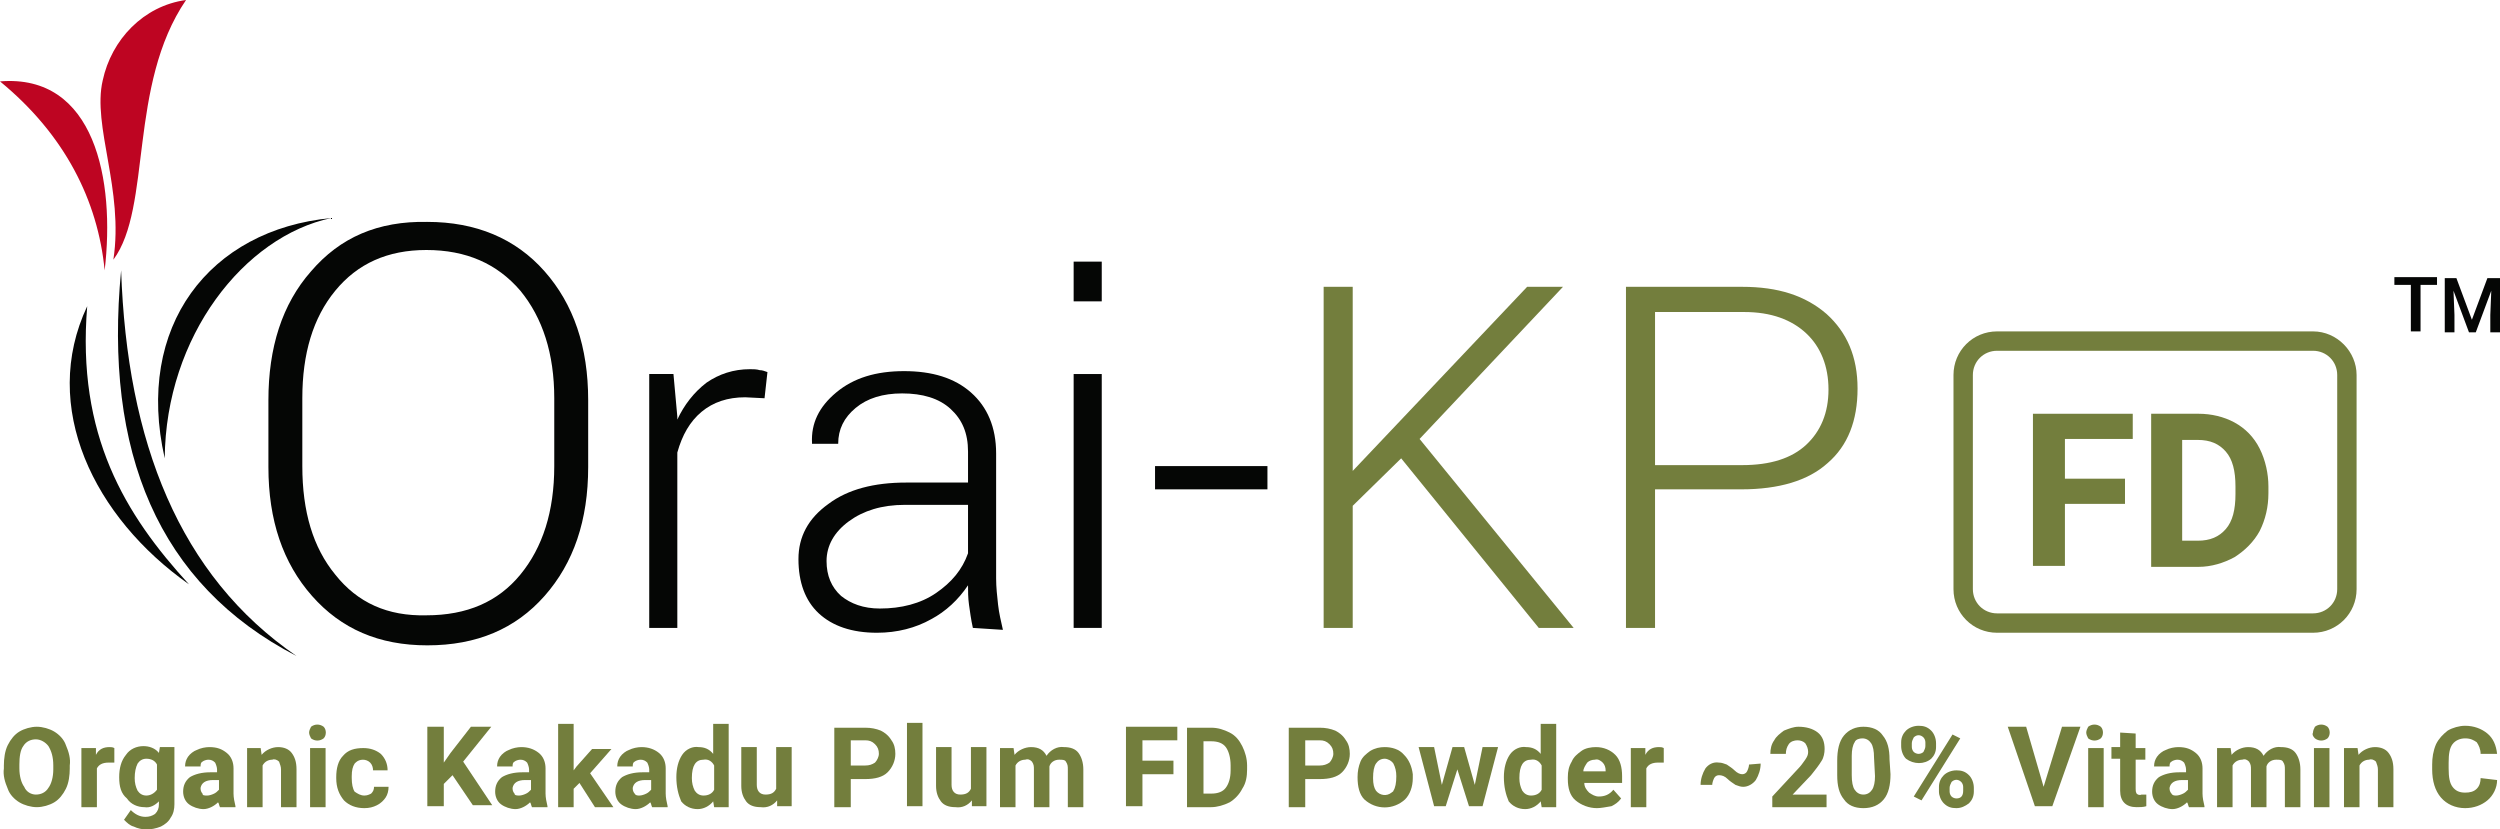<?xml version="1.0" encoding="utf-8"?>
<!-- Generator: Adobe Illustrator 27.7.0, SVG Export Plug-In . SVG Version: 6.00 Build 0)  -->
<svg version="1.1" id="Group_8600" xmlns="http://www.w3.org/2000/svg" xmlns:xlink="http://www.w3.org/1999/xlink" x="0px" y="0px"
	 viewBox="0 0 258 85.6" style="enable-background:new 0 0 258 85.6;" xml:space="preserve">
<style type="text/css">
	.st0{clip-path:url(#SVGID_00000150822152920920455560000004448381598293762219_);}
	.st1{fill:#737E3D;}
	.st2{fill:#050605;}
	.st3{fill-rule:evenodd;clip-rule:evenodd;fill:#BE0522;}
	.st4{fill-rule:evenodd;clip-rule:evenodd;fill:#050605;}
</style>
<g>
	<defs>
		<rect id="SVGID_1_" width="258" height="85.6"/>
	</defs>
	<clipPath id="SVGID_00000023973059044614780010000010998142127535732871_">
		<use xlink:href="#SVGID_1_"  style="overflow:visible;"/>
	</clipPath>
	<g id="Group_8599" style="clip-path:url(#SVGID_00000023973059044614780010000010998142127535732871_);">
		<path id="Path_36696" class="st1" d="M7.2,79.3c0,0.7-0.1,1.5-0.4,2.1c-0.3,0.6-0.7,1.1-1.2,1.4c-0.5,0.3-1.2,0.5-1.8,0.5
			c-0.6,0-1.3-0.2-1.8-0.5c-0.5-0.3-1-0.8-1.2-1.4c-0.3-0.7-0.5-1.4-0.4-2.1V79c0-0.7,0.1-1.5,0.4-2.1c0.3-0.6,0.7-1.1,1.2-1.4
			c0.5-0.3,1.2-0.5,1.8-0.5c0.6,0,1.3,0.2,1.8,0.5c0.5,0.3,1,0.8,1.2,1.4c0.3,0.7,0.5,1.4,0.4,2.1L7.2,79.3z M5.5,79
			c0-0.9-0.2-1.5-0.5-2c-0.3-0.4-0.8-0.7-1.3-0.7c-0.5,0-1,0.2-1.3,0.7C2.1,77.4,2,78.1,2,78.9v0.4c0,0.8,0.2,1.5,0.5,1.9
			C2.7,81.7,3.2,82,3.7,82c0.5,0,1-0.2,1.3-0.7c0.3-0.4,0.5-1.1,0.5-1.9V79z"/>
		<path id="Path_36697" class="st1" d="M11.8,78.7c-0.2,0-0.4,0-0.6,0c-0.6,0-1,0.2-1.2,0.6v4H8.4v-6.1h1.5l0,0.7
			c0.3-0.6,0.8-0.8,1.4-0.8c0.2,0,0.3,0,0.5,0.1L11.8,78.7z"/>
		<path id="Path_36698" class="st1" d="M12.3,80.2c0-0.9,0.2-1.7,0.7-2.3c0.4-0.6,1.1-0.9,1.8-0.9c0.6,0,1.2,0.2,1.6,0.7l0.1-0.6
			h1.5V83c0,0.5-0.1,1-0.4,1.4c-0.2,0.4-0.6,0.7-1,0.9c-0.5,0.2-1,0.3-1.5,0.3c-0.4,0-0.9-0.1-1.3-0.3c-0.4-0.1-0.7-0.4-1-0.7l0.7-1
			c0.4,0.4,0.9,0.7,1.5,0.7c0.4,0,0.7-0.1,1-0.3c0.3-0.3,0.4-0.6,0.4-1v-0.3c-0.4,0.4-0.9,0.7-1.5,0.6c-0.7,0-1.4-0.3-1.8-0.9
			C12.5,81.9,12.3,81.2,12.3,80.2L12.3,80.2z M13.9,80.3c0,0.5,0.1,0.9,0.3,1.3c0.2,0.3,0.5,0.5,0.9,0.5c0.4,0,0.8-0.2,1.1-0.6v-2.6
			c-0.2-0.4-0.6-0.6-1.1-0.6c-0.4,0-0.7,0.2-0.9,0.5C14,79.2,13.9,79.7,13.9,80.3"/>
		<path id="Path_36699" class="st1" d="M22.7,83.3c-0.1-0.2-0.1-0.4-0.2-0.5c-0.4,0.4-1,0.7-1.5,0.7c-0.5,0-1.1-0.2-1.5-0.5
			c-0.4-0.3-0.6-0.8-0.6-1.3c0-0.6,0.2-1.1,0.7-1.5c0.5-0.3,1.2-0.5,2.1-0.5h0.7v-0.3c0-0.2-0.1-0.5-0.2-0.7
			c-0.2-0.2-0.4-0.3-0.7-0.3c-0.2,0-0.5,0.1-0.6,0.2c-0.2,0.1-0.2,0.3-0.2,0.5h-1.6c0-0.4,0.1-0.7,0.3-1c0.2-0.3,0.6-0.6,0.9-0.7
			c0.4-0.2,0.9-0.3,1.3-0.3c0.8,0,1.3,0.2,1.8,0.6c0.5,0.4,0.7,1,0.7,1.6v2.6c0,0.4,0.1,0.9,0.2,1.3v0.1L22.7,83.3z M21.4,82.1
			c0.2,0,0.5-0.1,0.7-0.2c0.2-0.1,0.3-0.2,0.5-0.4v-1h-0.6c-0.8,0-1.2,0.3-1.3,0.8l0,0.1c0,0.2,0.1,0.4,0.2,0.5
			C20.9,82.1,21.1,82.1,21.4,82.1"/>
		<path id="Path_36700" class="st1" d="M26.9,77.2l0.1,0.7c0.4-0.5,1.1-0.8,1.7-0.8c0.6,0,1.1,0.2,1.4,0.6c0.3,0.4,0.5,0.9,0.5,1.7
			v3.9H29v-3.9c0-0.3-0.1-0.5-0.2-0.8c-0.2-0.2-0.5-0.3-0.7-0.2c-0.4,0-0.8,0.2-1,0.6v4.3h-1.6v-6.1H26.9z"/>
		<path id="Path_36701" class="st1" d="M31.9,75.6c0-0.2,0.1-0.4,0.2-0.6c0.4-0.3,0.9-0.3,1.3,0c0.3,0.3,0.3,0.9,0,1.2
			c-0.4,0.3-0.9,0.3-1.3,0C32,76,31.9,75.8,31.9,75.6 M33.6,83.3H32v-6.1h1.6V83.3z"/>
		<path id="Path_36702" class="st1" d="M37.6,82.1c0.3,0,0.5-0.1,0.7-0.2c0.2-0.2,0.3-0.4,0.3-0.7h1.5c0,0.4-0.1,0.8-0.3,1.1
			c-0.2,0.3-0.5,0.6-0.9,0.8c-0.4,0.2-0.8,0.3-1.3,0.3c-0.9,0-1.6-0.3-2.1-0.8c-0.5-0.6-0.8-1.3-0.8-2.3v-0.1c0-0.9,0.2-1.7,0.7-2.2
			c0.5-0.6,1.2-0.8,2.1-0.8c0.7,0,1.3,0.2,1.8,0.6c0.5,0.5,0.7,1.1,0.7,1.7h-1.5c0-0.3-0.1-0.6-0.3-0.8c-0.4-0.4-1.1-0.4-1.5,0
			c0,0,0,0-0.1,0.1c-0.2,0.3-0.3,0.7-0.3,1.3v0.2c0,0.6,0.1,1.1,0.3,1.4C36.9,81.9,37.2,82.1,37.6,82.1"/>
		<path id="Path_36703" class="st1" d="M46.7,80l-0.9,0.9v2.3h-1.7v-8.2h1.7v3.7l0.7-1l2.1-2.7h2.1l-2.9,3.6l3,4.5h-2L46.7,80z"/>
		<path id="Path_36704" class="st1" d="M54.9,83.3c-0.1-0.2-0.1-0.4-0.2-0.5c-0.4,0.4-1,0.7-1.5,0.7c-0.5,0-1.1-0.2-1.5-0.5
			c-0.4-0.3-0.6-0.8-0.6-1.3c0-0.6,0.2-1.1,0.7-1.5c0.5-0.3,1.2-0.5,2.1-0.5h0.7v-0.3c0-0.2-0.1-0.5-0.2-0.7
			c-0.2-0.2-0.4-0.3-0.7-0.3c-0.2,0-0.5,0.1-0.6,0.2c-0.2,0.1-0.2,0.3-0.2,0.5h-1.6c0-0.4,0.1-0.7,0.3-1c0.2-0.3,0.6-0.6,0.9-0.7
			c0.4-0.2,0.9-0.3,1.3-0.3c0.7,0,1.3,0.2,1.8,0.6c0.5,0.4,0.7,1,0.7,1.6v2.6c0,0.4,0.1,0.9,0.2,1.3v0.1L54.9,83.3z M53.6,82.1
			c0.2,0,0.5-0.1,0.7-0.2c0.2-0.1,0.3-0.2,0.5-0.4v-1h-0.6c-0.8,0-1.2,0.3-1.3,0.8l0,0.1c0,0.2,0.1,0.4,0.2,0.5
			C53.1,82.1,53.4,82.1,53.6,82.1"/>
		<path id="Path_36705" class="st1" d="M59.8,80.8l-0.6,0.6v1.9h-1.6v-8.6h1.6v4.8l0.3-0.4l1.6-1.8h2l-2.2,2.5l2.4,3.5h-1.9
			L59.8,80.8z"/>
		<path id="Path_36706" class="st1" d="M67.3,83.3c-0.1-0.2-0.1-0.4-0.2-0.5c-0.4,0.4-1,0.7-1.5,0.7c-0.5,0-1.1-0.2-1.5-0.5
			c-0.4-0.3-0.6-0.8-0.6-1.3c0-0.6,0.2-1.1,0.7-1.5c0.5-0.3,1.2-0.5,2.1-0.5h0.7v-0.3c0-0.2-0.1-0.5-0.2-0.7
			c-0.2-0.2-0.4-0.3-0.7-0.3c-0.2,0-0.5,0.1-0.6,0.2c-0.2,0.1-0.2,0.3-0.2,0.5h-1.6c0-0.4,0.1-0.7,0.3-1c0.2-0.3,0.6-0.6,0.9-0.7
			c0.4-0.2,0.9-0.3,1.3-0.3c0.7,0,1.3,0.2,1.8,0.6c0.5,0.4,0.7,1,0.7,1.6v2.6c0,0.4,0.1,0.9,0.2,1.3v0.1L67.3,83.3z M66,82.1
			c0.2,0,0.5-0.1,0.7-0.2c0.2-0.1,0.3-0.2,0.5-0.4v-1h-0.6c-0.8,0-1.2,0.3-1.3,0.8l0,0.1c0,0.2,0.1,0.4,0.2,0.5
			C65.6,82.1,65.8,82.1,66,82.1"/>
		<path id="Path_36707" class="st1" d="M69.8,80.2c0-0.9,0.2-1.7,0.6-2.3c0.4-0.6,1.1-0.9,1.7-0.8c0.6,0,1.1,0.2,1.5,0.7v-3.1h1.6
			v8.6h-1.5l-0.1-0.6c-0.4,0.5-1,0.8-1.6,0.8c-0.7,0-1.3-0.3-1.7-0.8C70,82,69.8,81.2,69.8,80.2 M71.4,80.3c0,0.5,0.1,0.9,0.3,1.3
			c0.2,0.3,0.5,0.5,0.9,0.5c0.5,0,0.9-0.2,1.1-0.6V79c-0.2-0.4-0.6-0.7-1.1-0.6C71.8,78.4,71.4,79,71.4,80.3"/>
		<path id="Path_36708" class="st1" d="M80.2,82.6c-0.4,0.5-1,0.8-1.7,0.7c-0.7,0-1.2-0.2-1.5-0.6c-0.3-0.4-0.5-0.9-0.5-1.6v-4h1.6
			v3.9c0,0.6,0.3,1,0.9,1c0.6,0,0.9-0.2,1.1-0.6v-4.3h1.6v6.1h-1.5L80.2,82.6z"/>
		<path id="Path_36709" class="st1" d="M87.8,80.4v2.9h-1.7v-8.2h3.2c0.6,0,1.1,0.1,1.6,0.3c0.4,0.2,0.8,0.5,1.1,1
			c0.3,0.4,0.4,0.9,0.4,1.4c0,0.7-0.3,1.4-0.8,1.9c-0.5,0.5-1.3,0.7-2.3,0.7H87.8z M87.8,79h1.5c0.4,0,0.7-0.1,1-0.3
			c0.2-0.2,0.4-0.6,0.4-0.9c0-0.4-0.1-0.7-0.4-1c-0.3-0.3-0.6-0.4-1-0.4h-1.5L87.8,79z"/>
		<rect id="Rectangle_11022" x="93.6" y="74.6" class="st1" width="1.6" height="8.6"/>
		<path id="Path_36710" class="st1" d="M100.3,82.6c-0.4,0.5-1,0.8-1.7,0.7c-0.7,0-1.2-0.2-1.5-0.6c-0.3-0.4-0.5-0.9-0.5-1.6v-4h1.6
			v3.9c0,0.6,0.3,1,0.9,1c0.6,0,0.9-0.2,1.1-0.6v-4.3h1.6v6.1h-1.5L100.3,82.6z"/>
		<path id="Path_36711" class="st1" d="M104.6,77.2l0.1,0.7c0.4-0.5,1.1-0.8,1.7-0.8c0.8,0,1.3,0.3,1.6,0.9c0.4-0.6,1.1-1,1.8-0.9
			c0.7,0,1.2,0.2,1.5,0.6c0.3,0.4,0.5,1,0.5,1.7v3.9h-1.6v-3.9c0-0.3,0-0.5-0.2-0.8c-0.1-0.2-0.4-0.2-0.7-0.2c-0.5,0-0.9,0.3-1,0.7
			l0,4.2h-1.6v-3.9c0-0.3,0-0.5-0.2-0.8c-0.2-0.2-0.4-0.3-0.7-0.2c-0.4,0-0.8,0.2-1,0.6v4.3h-1.6v-6.1H104.6z"/>
		<path id="Path_36712" class="st1" d="M121.1,79.9h-3.2v3.3h-1.7v-8.2h5.3v1.4h-3.6v2.1h3.2V79.9z"/>
		<path id="Path_36713" class="st1" d="M122.5,83.3v-8.2h2.5c0.7,0,1.3,0.2,1.9,0.5c0.6,0.3,1,0.8,1.3,1.4c0.3,0.6,0.5,1.3,0.5,2
			v0.4c0,0.7-0.1,1.4-0.5,2c-0.3,0.6-0.8,1.1-1.3,1.4c-0.6,0.3-1.3,0.5-1.9,0.5L122.5,83.3z M124.2,76.4v5.5h0.8
			c0.7,0,1.2-0.2,1.5-0.6c0.3-0.4,0.5-1,0.5-1.8V79c0-0.8-0.2-1.5-0.5-1.9c-0.3-0.4-0.8-0.6-1.5-0.6H124.2z"/>
		<path id="Path_36714" class="st1" d="M134.7,80.4v2.9H133v-8.2h3.2c0.6,0,1.1,0.1,1.6,0.3c0.4,0.2,0.8,0.5,1.1,1
			c0.3,0.4,0.4,0.9,0.4,1.4c0,0.7-0.3,1.4-0.8,1.9c-0.5,0.5-1.3,0.7-2.3,0.7L134.7,80.4z M134.7,79h1.5c0.4,0,0.7-0.1,1-0.3
			c0.2-0.2,0.4-0.6,0.4-0.9c0-0.4-0.1-0.7-0.4-1c-0.3-0.3-0.6-0.4-1-0.4h-1.5L134.7,79z"/>
		<path id="Path_36715" class="st1" d="M140.1,80.2c0-0.6,0.1-1.1,0.3-1.6c0.2-0.5,0.6-0.8,1-1.1c0.5-0.3,1-0.4,1.5-0.4
			c0.7,0,1.5,0.2,2,0.8c0.5,0.5,0.8,1.2,0.9,2l0,0.4c0,0.9-0.3,1.7-0.8,2.2c-1.2,1.1-3,1.1-4.2,0C140.3,82,140.1,81.2,140.1,80.2
			L140.1,80.2z M141.7,80.3c0,0.6,0.1,1,0.3,1.3c0.4,0.5,1.1,0.6,1.6,0.2c0.1-0.1,0.2-0.1,0.2-0.2c0.2-0.3,0.3-0.8,0.3-1.5
			c0-0.5-0.1-0.9-0.3-1.3c-0.2-0.3-0.6-0.5-0.9-0.5c-0.4,0-0.7,0.2-0.9,0.5C141.8,79.1,141.7,79.6,141.7,80.3"/>
		<path id="Path_36716" class="st1" d="M152.2,81l0.8-3.9h1.6l-1.6,6.1h-1.4l-1.2-3.8l-1.2,3.8H148l-1.6-6.1h1.6l0.8,3.9l1.1-3.9
			h1.2L152.2,81z"/>
		<path id="Path_36717" class="st1" d="M155.2,80.2c0-0.9,0.2-1.7,0.6-2.3c0.4-0.6,1.1-0.9,1.7-0.8c0.6,0,1.1,0.2,1.5,0.7v-3.1h1.6
			v8.6h-1.5l-0.1-0.6c-0.4,0.5-1,0.8-1.6,0.8c-0.7,0-1.3-0.3-1.7-0.8C155.4,82,155.2,81.2,155.2,80.2 M156.8,80.3
			c0,0.5,0.1,0.9,0.3,1.3c0.2,0.3,0.5,0.5,0.9,0.5c0.5,0,0.9-0.2,1.1-0.6V79c-0.2-0.4-0.6-0.7-1.1-0.6
			C157.2,78.4,156.8,79,156.8,80.3"/>
		<path id="Path_36718" class="st1" d="M164.8,83.4c-0.8,0-1.6-0.3-2.2-0.8c-0.6-0.5-0.8-1.3-0.8-2.2v-0.2c0-0.6,0.1-1.1,0.4-1.6
			c0.2-0.5,0.6-0.8,1-1.1c0.4-0.3,1-0.4,1.5-0.4c0.8,0,1.5,0.3,2,0.8c0.5,0.5,0.7,1.3,0.7,2.2v0.7h-3.9c0,0.4,0.2,0.7,0.5,1
			c0.3,0.2,0.6,0.4,1,0.4c0.6,0,1.1-0.2,1.5-0.7l0.8,0.9c-0.3,0.4-0.6,0.6-1,0.8C165.7,83.3,165.2,83.4,164.8,83.4 M164.6,78.4
			c-0.3,0-0.6,0.1-0.8,0.3c-0.2,0.3-0.4,0.6-0.4,0.9h2.3v-0.1c0-0.3-0.1-0.6-0.3-0.8C165.2,78.5,164.9,78.3,164.6,78.4"/>
		<path id="Path_36719" class="st1" d="M171.7,78.7c-0.2,0-0.4,0-0.6,0c-0.6,0-1,0.2-1.2,0.6v4h-1.6v-6.1h1.5l0,0.7
			c0.3-0.6,0.8-0.8,1.4-0.8c0.2,0,0.3,0,0.5,0.1L171.7,78.7z"/>
		<path id="Path_36720" class="st1" d="M181.7,78.8c0,0.6-0.2,1.2-0.5,1.7c-0.3,0.4-0.8,0.7-1.3,0.7c-0.3,0-0.5-0.1-0.8-0.2
			c-0.3-0.2-0.6-0.4-0.8-0.6c-0.3-0.3-0.6-0.4-0.9-0.4c-0.2,0-0.4,0.1-0.5,0.3c-0.1,0.2-0.2,0.5-0.2,0.7l-1.2,0
			c0-0.6,0.2-1.2,0.5-1.7c0.3-0.4,0.8-0.7,1.4-0.6c0.3,0,0.5,0.1,0.8,0.2c0.3,0.2,0.6,0.4,0.8,0.6c0.3,0.3,0.6,0.4,0.8,0.4
			c0.2,0,0.4-0.1,0.5-0.3c0.1-0.2,0.2-0.5,0.2-0.7L181.7,78.8z"/>
		<path id="Path_36721" class="st1" d="M188.5,83.3h-5.6v-1.1l2.6-2.8c0.3-0.3,0.6-0.7,0.8-1c0.2-0.3,0.3-0.5,0.3-0.8
			c0-0.3-0.1-0.6-0.3-0.9c-0.2-0.2-0.5-0.3-0.8-0.3c-0.3,0-0.7,0.1-0.9,0.4c-0.2,0.3-0.3,0.6-0.3,1h-1.6c0-0.5,0.1-1,0.4-1.4
			c0.2-0.4,0.6-0.7,1-1c0.5-0.2,1-0.4,1.5-0.4c0.8,0,1.5,0.2,2,0.6c0.5,0.4,0.7,1,0.7,1.7c0,0.4-0.1,0.9-0.3,1.2
			c-0.3,0.5-0.7,1-1.1,1.5l-1.9,2h3.5L188.5,83.3z"/>
		<path id="Path_36722" class="st1" d="M195.1,79.9c0,1.1-0.2,2-0.7,2.6c-0.5,0.6-1.2,0.9-2.1,0.9c-0.9,0-1.6-0.3-2-0.9
			c-0.5-0.6-0.7-1.4-0.7-2.5v-1.5c0-1.1,0.2-2,0.7-2.6s1.2-0.9,2-0.9c0.9,0,1.6,0.3,2,0.9c0.5,0.6,0.7,1.4,0.7,2.5L195.1,79.9z
			 M193.4,78.2c0-0.7-0.1-1.2-0.3-1.5c-0.2-0.3-0.5-0.5-0.9-0.5c-0.3,0-0.7,0.1-0.8,0.4c-0.2,0.3-0.3,0.8-0.3,1.4v2
			c0,0.7,0.1,1.2,0.3,1.5c0.2,0.3,0.5,0.5,0.9,0.5c0.4,0,0.7-0.2,0.9-0.5c0.2-0.3,0.3-0.8,0.3-1.4L193.4,78.2z"/>
		<path id="Path_36723" class="st1" d="M196.2,76.6c0-0.5,0.2-0.9,0.5-1.2c0.3-0.3,0.8-0.5,1.3-0.5c0.5,0,0.9,0.1,1.3,0.5
			c0.3,0.3,0.5,0.8,0.5,1.3v0.4c0,0.5-0.2,0.9-0.5,1.2c-0.7,0.6-1.8,0.6-2.6,0c-0.3-0.3-0.5-0.8-0.5-1.3L196.2,76.6z M197.3,77.1
			c0,0.2,0.1,0.4,0.2,0.5c0.1,0.1,0.3,0.2,0.5,0.2c0.2,0,0.4-0.1,0.5-0.2c0.1-0.2,0.2-0.4,0.2-0.6v-0.4c0-0.2-0.1-0.4-0.2-0.5
			c-0.3-0.3-0.7-0.3-1,0c-0.1,0.2-0.2,0.4-0.2,0.6V77.1z M198.3,82.6l-0.8-0.4l4-6.4l0.8,0.4L198.3,82.6z M200.1,81.2
			c0-0.5,0.2-0.9,0.5-1.2c0.3-0.3,0.8-0.5,1.3-0.5c0.5,0,0.9,0.1,1.3,0.5c0.3,0.3,0.5,0.8,0.5,1.3v0.4c0,0.5-0.2,0.9-0.5,1.2
			c-0.4,0.3-0.8,0.5-1.3,0.5c-0.5,0-0.9-0.1-1.3-0.5c-0.3-0.3-0.5-0.8-0.5-1.2L200.1,81.2z M201.2,81.7c0,0.2,0.1,0.4,0.2,0.5
			c0.1,0.1,0.3,0.2,0.5,0.2c0.5,0,0.7-0.3,0.7-0.8v-0.4c0-0.2-0.1-0.4-0.2-0.5c-0.3-0.3-0.7-0.3-1,0c-0.1,0.2-0.2,0.4-0.2,0.6V81.7z
			"/>
		<path id="Path_36724" class="st1" d="M210.9,81.2l1.9-6.2h1.9l-2.9,8.2H210l-2.8-8.2h1.9L210.9,81.2z"/>
		<path id="Path_36725" class="st1" d="M215.3,75.6c0-0.2,0.1-0.4,0.2-0.6c0.4-0.3,0.9-0.3,1.3,0c0.3,0.3,0.3,0.9,0,1.2
			c-0.4,0.3-0.9,0.3-1.3,0C215.4,76,215.3,75.8,215.3,75.6 M217.1,83.3h-1.6v-6.1h1.6V83.3z"/>
		<path id="Path_36726" class="st1" d="M220.4,75.7v1.5h1v1.2h-1v3c0,0.2,0,0.3,0.1,0.5c0.1,0.1,0.3,0.2,0.5,0.1c0.2,0,0.3,0,0.5,0
			v1.2c-0.3,0.1-0.7,0.1-1,0.1c-1.1,0-1.7-0.6-1.7-1.7v-3.3h-0.9v-1.2h0.9v-1.5L220.4,75.7z"/>
		<path id="Path_36727" class="st1" d="M225.9,83.3c-0.1-0.2-0.1-0.4-0.2-0.5c-0.4,0.4-1,0.7-1.5,0.7c-0.5,0-1.1-0.2-1.5-0.5
			c-0.4-0.3-0.6-0.8-0.6-1.3c0-0.6,0.2-1.1,0.7-1.5c0.5-0.3,1.2-0.5,2.1-0.5h0.7v-0.3c0-0.2-0.1-0.5-0.2-0.7
			c-0.2-0.2-0.4-0.3-0.7-0.3c-0.2,0-0.5,0.1-0.6,0.2c-0.2,0.1-0.2,0.3-0.2,0.5h-1.6c0-0.4,0.1-0.7,0.3-1c0.2-0.3,0.6-0.6,0.9-0.7
			c0.4-0.2,0.9-0.3,1.3-0.3c0.8,0,1.3,0.2,1.8,0.6c0.5,0.4,0.7,1,0.7,1.6v2.6c0,0.4,0.1,0.9,0.2,1.3v0.1L225.9,83.3z M224.6,82.1
			c0.2,0,0.5-0.1,0.7-0.2c0.2-0.1,0.3-0.2,0.5-0.4v-1h-0.6c-0.8,0-1.2,0.3-1.3,0.8l0,0.1c0,0.2,0.1,0.4,0.2,0.5
			C224.2,82.1,224.4,82.1,224.6,82.1"/>
		<path id="Path_36728" class="st1" d="M230.2,77.2l0.1,0.7c0.4-0.5,1.1-0.8,1.7-0.8c0.8,0,1.3,0.3,1.6,0.9c0.4-0.6,1.1-1,1.8-0.9
			c0.7,0,1.2,0.2,1.5,0.6c0.3,0.4,0.5,1,0.5,1.7v3.9h-1.6v-3.9c0-0.3,0-0.5-0.2-0.8c-0.1-0.2-0.4-0.2-0.7-0.2c-0.5,0-0.9,0.3-1,0.7
			l0,4.2h-1.6v-3.9c0-0.3,0-0.5-0.2-0.8c-0.2-0.2-0.4-0.3-0.7-0.2c-0.4,0-0.8,0.2-1,0.6v4.3h-1.6v-6.1H230.2z"/>
		<path id="Path_36729" class="st1" d="M238.7,75.6c0-0.2,0.1-0.4,0.2-0.6c0.4-0.3,0.9-0.3,1.3,0c0.3,0.3,0.3,0.9,0,1.2
			c-0.4,0.3-0.9,0.3-1.3,0C238.7,76,238.6,75.8,238.7,75.6 M240.4,83.3h-1.6v-6.1h1.6V83.3z"/>
		<path id="Path_36730" class="st1" d="M243.3,77.2l0.1,0.7c0.4-0.5,1.1-0.8,1.7-0.8c0.6,0,1.1,0.2,1.4,0.6c0.3,0.4,0.5,0.9,0.5,1.7
			v3.9h-1.6v-3.9c0-0.3-0.1-0.5-0.2-0.8c-0.2-0.2-0.5-0.3-0.7-0.2c-0.4,0-0.8,0.2-1,0.6v4.3h-1.6v-6.1H243.3z"/>
		<path id="Path_36731" class="st1" d="M257.7,80.5c0,0.8-0.4,1.6-1,2.1c-0.6,0.5-1.4,0.8-2.3,0.8c-1,0-1.9-0.4-2.5-1.1
			c-0.6-0.7-0.9-1.7-0.9-2.9v-0.5c0-0.7,0.1-1.4,0.4-2.1c0.3-0.6,0.7-1,1.2-1.4c0.5-0.3,1.2-0.5,1.8-0.5c0.9,0,1.7,0.3,2.3,0.8
			c0.6,0.5,0.9,1.2,1,2.1h-1.7c0-0.5-0.2-0.9-0.4-1.2c-0.3-0.2-0.6-0.4-1.2-0.4c-0.5,0-1,0.2-1.3,0.6c-0.3,0.4-0.4,1-0.4,1.9v0.6
			c0,0.9,0.1,1.5,0.4,1.9c0.3,0.4,0.7,0.6,1.3,0.6c0.5,0,0.9-0.1,1.2-0.4c0.3-0.3,0.4-0.7,0.4-1.1L257.7,80.5z"/>
		<rect id="Rectangle_11023" x="119.2" y="48.1" class="st2" width="11.6" height="2.4"/>
		<path id="Path_36732" class="st1" d="M144.6,47.3l-5,4.9v12.6h-3V29.6h3v19l18-19h3.7l-14.8,15.7l15.9,19.5h-3.6L144.6,47.3z"/>
		<path id="Path_36733" class="st1" d="M170.8,50.5v14.3h-3V29.6h12c3.7,0,6.5,0.9,8.7,2.8c2.1,1.9,3.2,4.4,3.2,7.7
			c0,3.3-1,5.9-3.1,7.7c-2,1.8-5,2.7-8.9,2.7L170.8,50.5z M170.8,48h9c2.9,0,5.1-0.7,6.6-2.1c1.5-1.4,2.3-3.3,2.3-5.7
			c0-2.4-0.8-4.4-2.3-5.8c-1.5-1.4-3.6-2.2-6.4-2.2h-9.2V48z"/>
		<path id="Path_36734" class="st2" d="M34.6,59.3c-2.3-2.8-3.4-6.5-3.4-11.2v-7c0-4.6,1.1-8.3,3.4-11.1c2.3-2.8,5.4-4.2,9.4-4.2
			c4.1,0,7.3,1.4,9.7,4.2c2.3,2.8,3.5,6.5,3.5,11.1v7c0,4.7-1.2,8.4-3.5,11.2c-2.3,2.8-5.5,4.2-9.7,4.2C40,63.6,36.9,62.2,34.6,59.3
			 M32.1,28c-3,3.4-4.4,7.9-4.4,13.3v6.9c0,5.5,1.5,9.9,4.5,13.3c3,3.4,6.9,5.1,11.9,5.1c5.1,0,9.1-1.7,12.1-5.1
			c3-3.4,4.5-7.8,4.5-13.3v-6.9c0-5.5-1.5-9.9-4.5-13.3c-3-3.4-7.1-5.1-12.1-5.1C39,22.8,35.1,24.5,32.1,28"/>
		<path id="Path_36735" class="st3" d="M11.7,26.8c1.1-7.2-2.2-13.8-1.1-18.5c0.9-4.2,4.2-7.7,8.6-8.3C13.2,8.8,15.7,21.4,11.7,26.8
			"/>
		<path id="Path_36736" class="st3" d="M10.8,27.9C11.9,18.6,9.8,7.6,0,8.4C6.7,13.9,10.1,20.7,10.8,27.9"/>
		<path id="Path_36737" class="st4" d="M34.2,22.5c-12.6,1.2-20.3,11.2-17.2,24.8C17.1,34.7,25.2,24.4,34.2,22.5 M19.5,60.3
			C9.7,53.4,4.1,42,9,31.6C7.9,44.9,12.9,53.1,19.5,60.3 M30.6,67.7c-14.3-7.4-19.9-21.1-18.1-39.8C13.1,45.6,18.5,59.4,30.6,67.7"
			/>
		<path id="Path_36738" class="st2" d="M78.9,41.1L76.9,41c-1.8,0-3.3,0.5-4.5,1.5c-1.2,1-2,2.4-2.5,4.2v18.1H67V38.6h2.5l0.4,4.4
			v0.3c0.7-1.5,1.7-2.8,3-3.8c1.3-0.9,2.8-1.4,4.5-1.4c0.3,0,0.7,0,1,0.1c0.3,0,0.5,0.1,0.8,0.2L78.9,41.1z"/>
		<path id="Path_36739" class="st2" d="M100.4,64.8c-0.2-0.9-0.3-1.7-0.4-2.4c-0.1-0.7-0.1-1.4-0.1-2c-1,1.5-2.3,2.7-3.8,3.5
			c-1.6,0.9-3.5,1.4-5.6,1.4c-2.6,0-4.6-0.7-6-2s-2.1-3.2-2.1-5.6c0-2.3,1-4.2,3.1-5.7c2-1.5,4.7-2.2,8-2.2h6.4v-3.2
			c0-1.9-0.6-3.3-1.8-4.4c-1.2-1.1-2.9-1.6-5-1.6c-2,0-3.6,0.5-4.8,1.5c-1.2,1-1.8,2.2-1.8,3.7h-2.7l0-0.1c-0.1-2,0.7-3.7,2.5-5.2
			c1.8-1.5,4.1-2.2,7-2.2c2.9,0,5.2,0.7,6.9,2.2s2.6,3.6,2.6,6.3v12.9c0,0.9,0.1,1.8,0.2,2.7c0.1,0.9,0.3,1.7,0.5,2.6L100.4,64.8z
			 M90.8,62.8c2.2,0,4.2-0.5,5.8-1.6c1.6-1.1,2.7-2.4,3.3-4.1v-5h-6.5c-2.4,0-4.3,0.6-5.8,1.7c-1.5,1.1-2.3,2.5-2.3,4.1
			c0,1.5,0.5,2.7,1.5,3.6C87.8,62.3,89.1,62.8,90.8,62.8"/>
		<path id="Path_36740" class="st2" d="M113.7,31.1h-2.9v-4.1h2.9V31.1z M113.7,64.8h-2.9V38.6h2.9V64.8z"/>
		<path id="Path_36741" class="st2" d="M251.5,29.4h-1.7v4.8h-1v-4.8h-1.7v-0.8h4.4L251.5,29.4z"/>
		<path id="Path_36742" class="st2" d="M253.5,28.7l1.6,4.3l1.6-4.3h1.3v5.6h-1v-1.8l0.1-2.5l-1.6,4.3h-0.7l-1.6-4.3l0.1,2.5v1.8h-1
			v-5.6H253.5z"/>
		<path id="Path_36743" class="st1" d="M238.7,36.2c1.4,0,2.5,1.1,2.5,2.5v22.1c0,1.4-1.1,2.5-2.5,2.5h-32.6c-1.4,0-2.5-1.1-2.5-2.5
			V38.7c0-1.4,1.1-2.5,2.5-2.5L238.7,36.2z M238.7,34.2h-32.6c-2.5,0-4.5,2-4.5,4.5l0,0v22.1c0,2.5,2,4.5,4.5,4.5l0,0h32.6
			c2.5,0,4.5-2,4.5-4.5c0,0,0,0,0,0V38.7C243.2,36.3,241.2,34.2,238.7,34.2L238.7,34.2"/>
		<path id="Path_36744" class="st1" d="M219.3,52h-6.2v6.4h-3.3V42.7h10.3v2.6h-7v4.1h6.2V52z"/>
		<path id="Path_36745" class="st1" d="M222,58.5V42.7h4.9c1.3,0,2.6,0.3,3.7,0.9c1.1,0.6,2,1.5,2.6,2.7c0.6,1.2,0.9,2.6,0.9,3.9
			v0.7c0,1.4-0.3,2.7-0.9,3.9c-0.6,1.1-1.5,2-2.6,2.7c-1.1,0.6-2.4,1-3.7,1L222,58.5z M225.2,45.3v10.5h1.6c1.3,0,2.2-0.4,2.9-1.2
			c0.7-0.8,1-2,1-3.6v-0.8c0-1.6-0.3-2.8-1-3.6c-0.7-0.8-1.6-1.2-2.9-1.2H225.2z"/>
	</g>
</g>
</svg>
